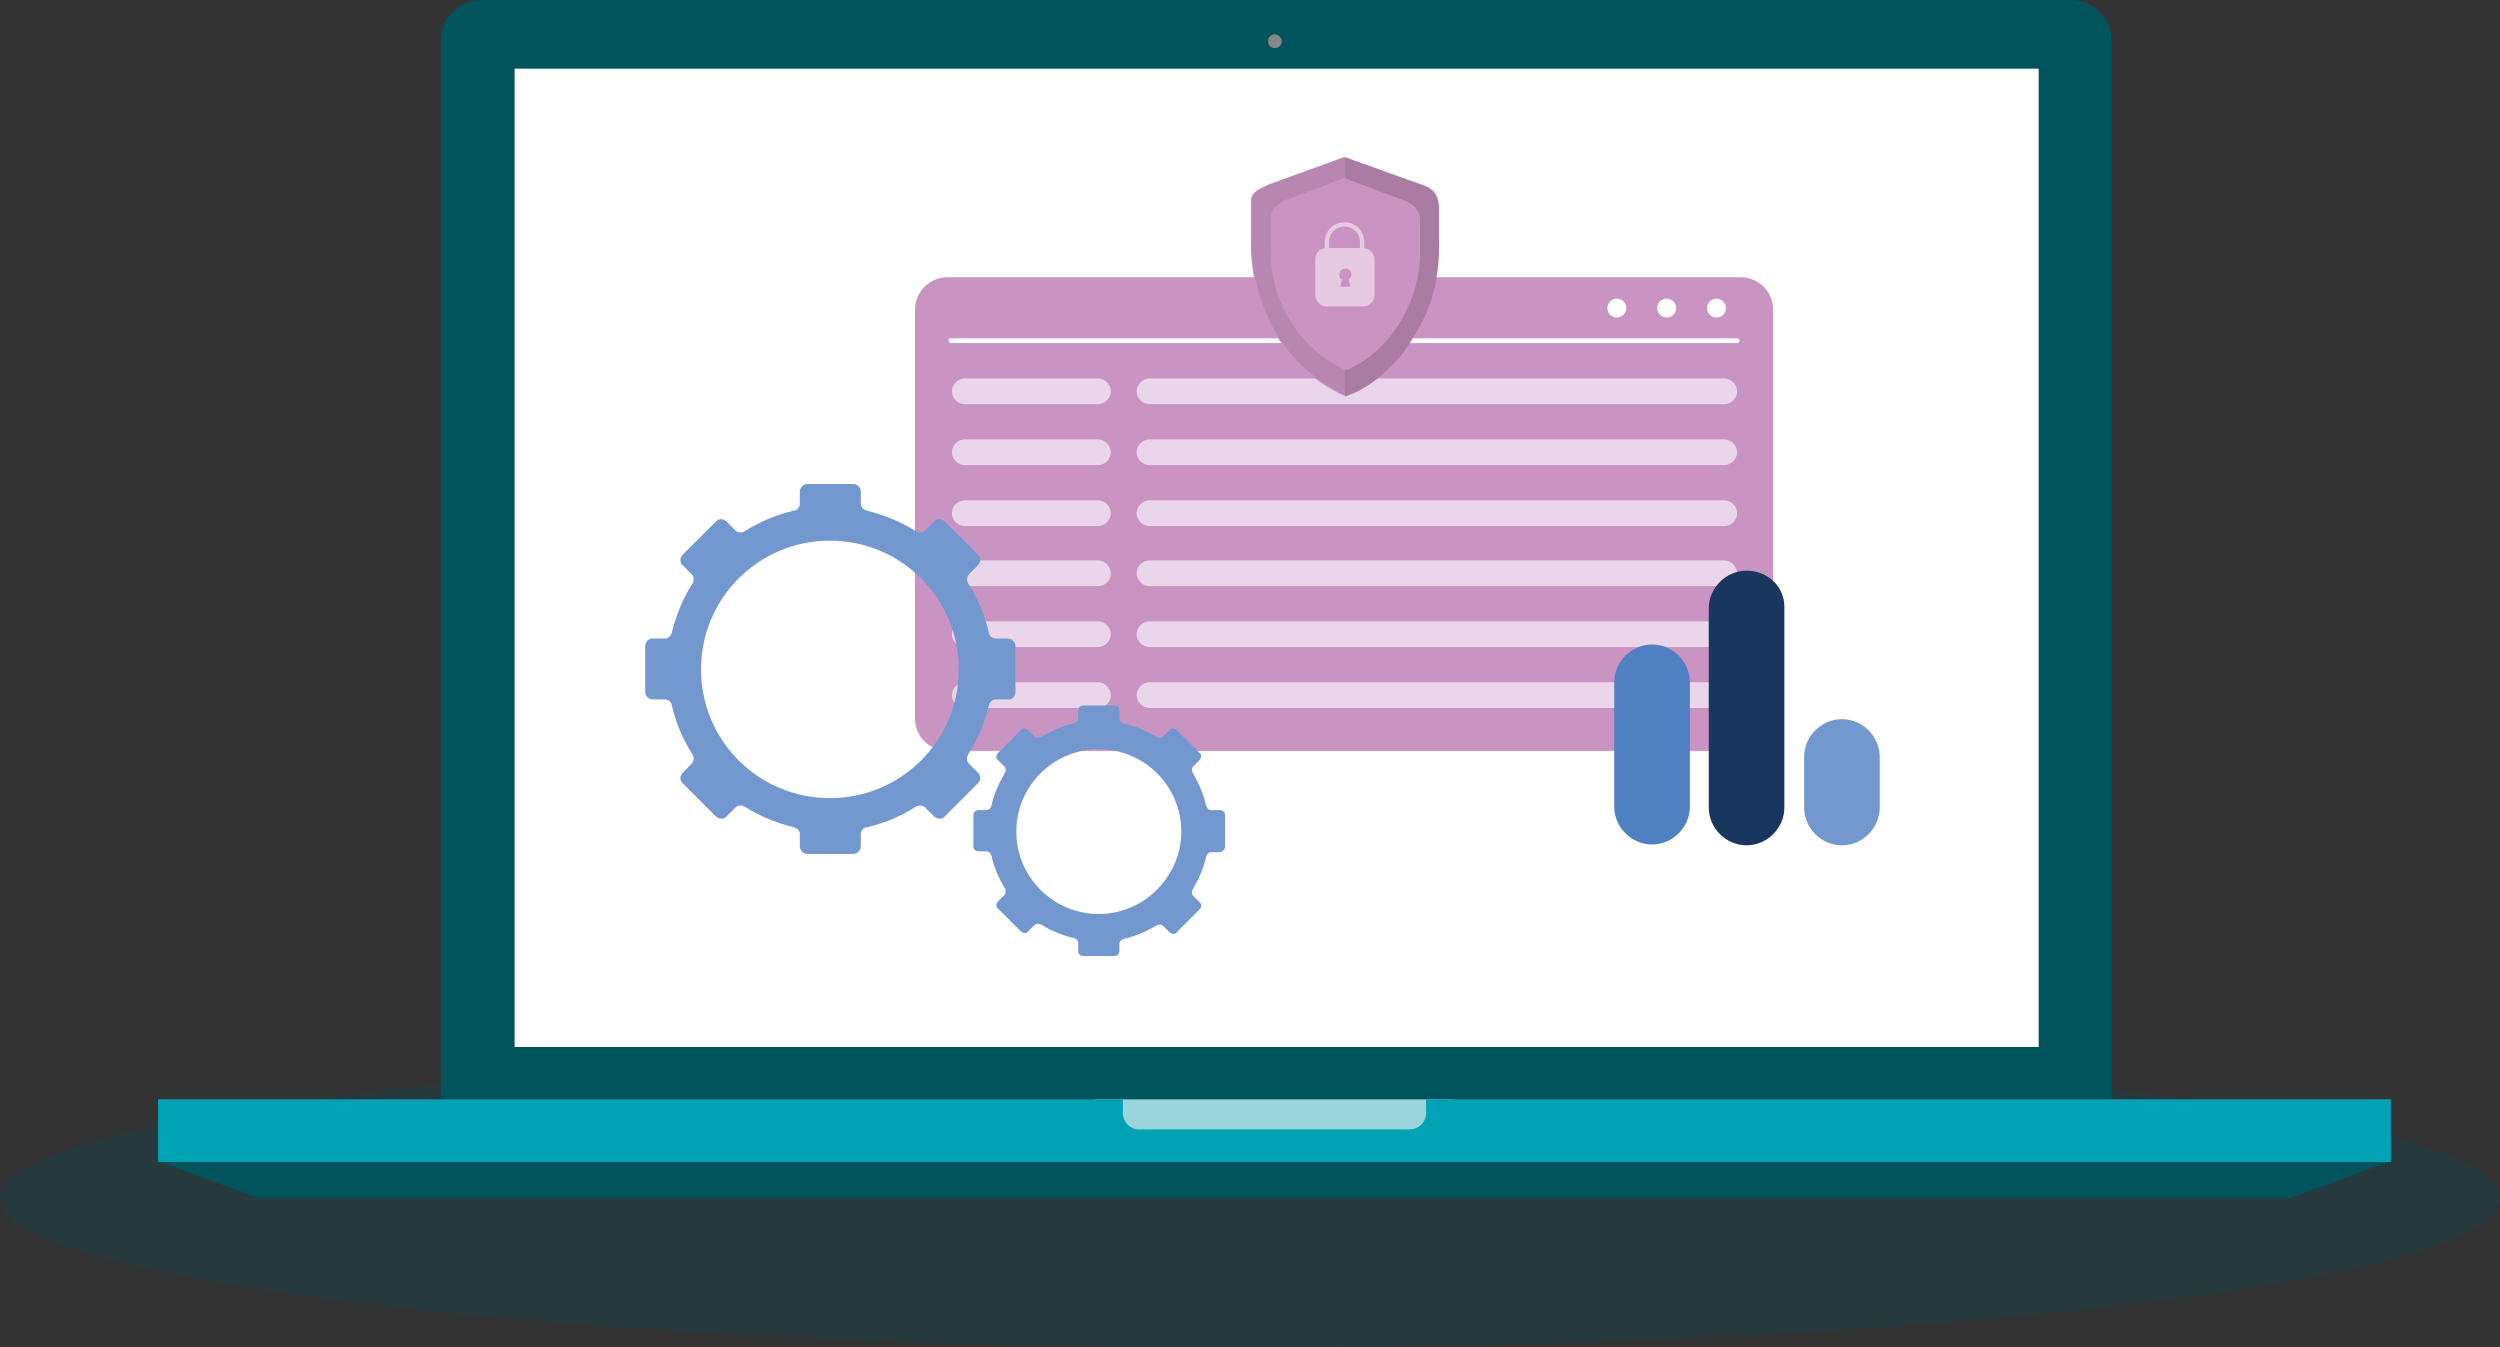 <svg width="475" height="256" viewBox="0 0 475 256" fill="none" xmlns="http://www.w3.org/2000/svg">
<rect x="0" y="0" width="475" height="256" fill="#333333" stroke="none"/>
<path opacity="0.25" d="M237.5 256C368.668 256 475 243.297 475 227.628C475 211.959 368.668 199.256 237.5 199.256C106.332 199.256 0 211.959 0 227.628C0 243.297 106.332 256 237.5 256Z" fill="#01535C"/>
<path d="M393.548 0H91.409C87.165 0 83.737 3.424 83.737 7.664V208.876H401.22V7.664C401.22 3.424 397.792 0 393.548 0Z" fill="#01535C"/>
<path d="M387.345 13.045H97.775V198.93H387.345V13.045Z" fill="white"/>
<path d="M435.172 227.628H49.132L30.034 220.617H454.27L435.172 227.628Z" fill="#01535C"/>
<path d="M243.539 7.827C243.539 8.642 242.886 9.131 242.234 9.131C241.417 9.131 240.928 8.479 240.928 7.827C240.928 7.011 241.581 6.522 242.234 6.522C242.886 6.522 243.539 7.175 243.539 7.827Z" fill="#868789"/>
<path d="M276.348 208.876H207.628V215.888H276.348V208.876Z" fill="#9BD4DC"/>
<path d="M270.962 208.876V211.485C270.962 213.279 269.493 214.583 267.861 214.583H216.443C214.648 214.583 213.342 213.116 213.342 211.485V208.876H30.034V220.78H454.27V208.876H270.962Z" fill="#00A2B3"/>
<path d="M330.704 142.675H180.043C176.615 142.675 173.84 139.903 173.84 136.479V58.864C173.84 55.44 176.615 52.667 180.043 52.667H330.704C334.132 52.667 336.907 55.44 336.907 58.864V136.479C337.07 139.903 334.132 142.675 330.704 142.675Z" fill="#CA94C2"/>
<path d="M180.696 64.734H330.051" stroke="white" stroke-width="0.896" stroke-miterlimit="10" stroke-linecap="round"/>
<path d="M326.134 60.331C327.126 60.331 327.929 59.528 327.929 58.538C327.929 57.547 327.126 56.744 326.134 56.744C325.142 56.744 324.338 57.547 324.338 58.538C324.338 59.528 325.142 60.331 326.134 60.331Z" fill="white"/>
<path d="M316.666 60.331C317.658 60.331 318.462 59.528 318.462 58.538C318.462 57.547 317.658 56.744 316.666 56.744C315.675 56.744 314.871 57.547 314.871 58.538C314.871 59.528 315.675 60.331 316.666 60.331Z" fill="white"/>
<path d="M307.199 60.331C308.19 60.331 308.994 59.528 308.994 58.538C308.994 57.547 308.19 56.744 307.199 56.744C306.207 56.744 305.403 57.547 305.403 58.538C305.403 59.528 306.207 60.331 307.199 60.331Z" fill="white"/>
<path d="M208.608 76.8H183.307C182.001 76.8 180.858 75.659 180.858 74.354C180.858 73.05 182.001 71.908 183.307 71.908H208.608C209.913 71.908 211.056 73.05 211.056 74.354C211.056 75.659 209.913 76.8 208.608 76.8Z" fill="#E9D6EA"/>
<path d="M208.608 88.377H183.307C182.001 88.377 180.858 87.236 180.858 85.931C180.858 84.627 182.001 83.485 183.307 83.485H208.608C209.913 83.485 211.056 84.627 211.056 85.931C211.056 87.236 209.913 88.377 208.608 88.377Z" fill="#E9D6EA"/>
<path d="M208.608 99.954H183.307C182.001 99.954 180.858 98.813 180.858 97.508C180.858 96.204 182.001 95.062 183.307 95.062H208.608C209.913 95.062 211.056 96.204 211.056 97.508C211.056 98.813 209.913 99.954 208.608 99.954Z" fill="#E9D6EA"/>
<path d="M208.608 111.368H183.307C182.001 111.368 180.858 110.227 180.858 108.922C180.858 107.618 182.001 106.476 183.307 106.476H208.608C209.913 106.476 211.056 107.618 211.056 108.922C211.056 110.39 209.913 111.368 208.608 111.368Z" fill="#E9D6EA"/>
<path d="M208.608 122.945H183.307C182.001 122.945 180.858 121.804 180.858 120.499C180.858 119.195 182.001 118.053 183.307 118.053H208.608C209.913 118.053 211.056 119.195 211.056 120.499C211.056 121.804 209.913 122.945 208.608 122.945Z" fill="#E9D6EA"/>
<path d="M208.608 134.522H183.307C182.001 134.522 180.858 133.381 180.858 132.076C180.858 130.772 182.001 129.631 183.307 129.631H208.608C209.913 129.631 211.056 130.772 211.056 132.076C211.056 133.381 209.913 134.522 208.608 134.522Z" fill="#E9D6EA"/>
<path d="M327.603 76.8H218.402C217.096 76.8 215.953 75.659 215.953 74.354C215.953 73.05 217.096 71.908 218.402 71.908H327.603C328.908 71.908 330.051 73.05 330.051 74.354C330.051 75.659 328.908 76.8 327.603 76.8Z" fill="#E9D6EA"/>
<path d="M327.603 88.377H218.402C217.096 88.377 215.953 87.236 215.953 85.931C215.953 84.627 217.096 83.485 218.402 83.485H327.603C328.908 83.485 330.051 84.627 330.051 85.931C330.051 87.236 328.908 88.377 327.603 88.377Z" fill="#E9D6EA"/>
<path d="M327.603 99.954H218.402C217.096 99.954 215.953 98.813 215.953 97.508C215.953 96.204 217.096 95.062 218.402 95.062H327.603C328.908 95.062 330.051 96.204 330.051 97.508C330.051 98.813 328.908 99.954 327.603 99.954Z" fill="#E9D6EA"/>
<path d="M327.603 111.368H218.402C217.096 111.368 215.953 110.227 215.953 108.922C215.953 107.618 217.096 106.476 218.402 106.476H327.603C328.908 106.476 330.051 107.618 330.051 108.922C330.051 110.39 328.908 111.368 327.603 111.368Z" fill="#E9D6EA"/>
<path d="M327.603 122.945H218.402C217.096 122.945 215.953 121.804 215.953 120.499C215.953 119.195 217.096 118.053 218.402 118.053H327.603C328.908 118.053 330.051 119.195 330.051 120.499C330.051 121.804 328.908 122.945 327.603 122.945Z" fill="#E9D6EA"/>
<path d="M327.603 134.522H218.402C217.096 134.522 215.953 133.381 215.953 132.076C215.953 130.772 217.096 129.631 218.402 129.631H327.603C328.908 129.631 330.051 130.772 330.051 132.076C330.051 133.381 328.908 134.522 327.603 134.522Z" fill="#E9D6EA"/>
<path d="M192.938 131.424V122.782C192.938 121.967 192.285 121.315 191.469 121.315H189.184C188.531 121.315 187.878 120.825 187.878 120.173C187.062 116.749 185.756 113.651 183.96 110.879C183.634 110.39 183.634 109.575 184.124 109.085L185.756 107.455C186.409 106.803 186.409 105.824 185.756 105.335L179.553 99.139C178.9 98.487 177.921 98.487 177.431 99.139L175.799 100.769C175.309 101.259 174.656 101.259 174.003 100.932C171.229 99.139 167.964 97.834 164.699 97.019C164.046 96.856 163.557 96.367 163.557 95.715V93.432C163.557 92.617 162.904 91.964 162.088 91.964H153.436C152.62 91.964 151.967 92.617 151.967 93.432V95.715C151.967 96.367 151.478 97.019 150.825 97.019C147.397 97.834 144.296 99.139 141.521 100.932C141.031 101.259 140.215 101.259 139.725 100.769L138.093 99.139C137.44 98.487 136.461 98.487 135.971 99.139L129.768 105.335C129.115 105.987 129.115 106.966 129.768 107.455L131.4 109.085C131.89 109.575 131.89 110.227 131.564 110.879C129.768 113.651 128.462 116.912 127.646 120.173C127.483 120.825 126.993 121.315 126.34 121.315H124.055C123.239 121.315 122.586 121.967 122.586 122.782V131.424C122.586 132.239 123.239 132.892 124.055 132.892H126.34C126.993 132.892 127.646 133.381 127.646 134.033C128.462 137.457 129.768 140.555 131.564 143.327C131.89 143.817 131.89 144.632 131.4 145.121L129.768 146.752C129.115 147.404 129.115 148.382 129.768 148.871L135.971 155.067C136.624 155.72 137.603 155.72 138.093 155.067L139.725 153.437C140.215 152.948 140.868 152.948 141.521 153.274C144.296 155.067 147.56 156.372 150.825 157.187C151.478 157.35 151.967 157.839 151.967 158.492V160.775C151.967 161.59 152.62 162.242 153.436 162.242H162.088C162.904 162.242 163.557 161.59 163.557 160.775V158.492C163.557 157.839 164.046 157.187 164.699 157.187C168.127 156.372 171.229 155.067 174.003 153.274C174.493 152.948 175.309 152.948 175.799 153.437L177.431 155.067C178.084 155.72 179.064 155.72 179.553 155.067L185.756 148.871C186.409 148.219 186.409 147.241 185.756 146.752L184.124 145.121C183.634 144.632 183.634 143.98 183.96 143.327C185.756 140.555 187.062 137.294 187.878 134.033C188.041 133.381 188.531 132.892 189.184 132.892H191.469C192.122 133.055 192.938 132.403 192.938 131.424ZM157.68 151.643C144.132 151.643 133.196 140.718 133.196 127.185C133.196 113.651 144.132 102.726 157.68 102.726C171.229 102.726 182.165 113.651 182.165 127.185C182.165 140.718 171.229 151.643 157.68 151.643Z" fill="#7298CF"/>
<path d="M232.766 160.775V154.904C232.766 154.252 232.277 153.926 231.787 153.926H230.155C229.665 153.926 229.339 153.6 229.175 153.111C228.686 150.828 227.706 148.708 226.564 146.752C226.4 146.425 226.4 145.936 226.727 145.61L227.869 144.469C228.359 143.98 228.359 143.327 227.869 143.001L223.625 138.762C223.136 138.273 222.483 138.273 222.156 138.762L221.014 139.903C220.687 140.229 220.198 140.229 219.871 140.066C217.912 138.925 215.79 137.946 213.505 137.457C213.016 137.294 212.689 136.968 212.689 136.479V135.011C212.689 134.359 212.199 134.033 211.71 134.033H205.833C205.18 134.033 204.854 134.522 204.854 135.011V136.479C204.854 136.968 204.528 137.294 204.038 137.457C201.753 137.946 199.631 138.925 197.672 140.066C197.345 140.229 196.856 140.229 196.529 139.903L195.387 138.762C194.897 138.273 194.244 138.273 193.918 138.762L189.674 143.001C189.184 143.49 189.184 144.143 189.674 144.469L190.816 145.61C191.143 145.936 191.143 146.425 190.979 146.752C189.837 148.708 188.857 150.828 188.368 153.111C188.205 153.6 187.878 153.926 187.388 153.926H185.919C185.266 153.926 184.94 154.415 184.94 154.904V160.775C184.94 161.427 185.43 161.753 185.919 161.753H187.388C187.878 161.753 188.205 162.079 188.368 162.568C188.857 164.851 189.837 166.971 190.979 168.927C191.143 169.253 191.143 169.743 190.816 170.069L189.674 171.21C189.184 171.699 189.184 172.352 189.674 172.678L193.918 176.917C194.407 177.406 195.06 177.406 195.387 176.917L196.529 175.776C196.856 175.45 197.345 175.45 197.672 175.613C199.631 176.754 201.753 177.732 204.038 178.222C204.528 178.385 204.854 178.711 204.854 179.2V180.668C204.854 181.32 205.344 181.646 205.833 181.646H211.71C212.363 181.646 212.689 181.157 212.689 180.668V179.363C212.689 178.874 213.016 178.548 213.505 178.385C215.79 177.896 217.912 176.917 219.871 175.776C220.198 175.613 220.687 175.613 221.014 175.939L222.156 177.08C222.646 177.569 223.299 177.569 223.625 177.08L227.869 172.841C228.359 172.352 228.359 171.699 227.869 171.373L226.727 170.232C226.4 169.906 226.4 169.417 226.564 169.09C227.706 167.134 228.686 165.014 229.175 162.731C229.339 162.242 229.665 161.916 230.155 161.916H231.624C232.277 161.916 232.766 161.427 232.766 160.775ZM208.772 173.656C200.12 173.656 193.101 166.645 193.101 158.003C193.101 149.361 200.12 142.349 208.772 142.349C217.423 142.349 224.442 149.361 224.442 158.003C224.442 166.482 217.423 173.656 208.772 173.656Z" fill="#7298CF"/>
<path d="M313.892 122.456C309.974 122.456 306.709 125.717 306.709 129.631V153.274C306.709 157.187 309.974 160.448 313.892 160.448C317.809 160.448 321.074 157.187 321.074 153.274V129.631C321.074 125.717 317.809 122.456 313.892 122.456Z" fill="#4F80C1"/>
<path d="M331.847 108.433C327.929 108.433 324.665 111.694 324.665 115.608V153.437C324.665 157.35 327.929 160.611 331.847 160.611C335.764 160.611 339.029 157.35 339.029 153.437V115.608C339.192 111.531 335.927 108.433 331.847 108.433Z" fill="#19365E"/>
<path d="M349.965 136.642C346.048 136.642 342.783 139.903 342.783 143.817V153.437C342.783 157.35 346.048 160.611 349.965 160.611C353.883 160.611 357.148 157.35 357.148 153.437V143.817C357.148 139.903 353.883 136.642 349.965 136.642Z" fill="#7298CF"/>
<path d="M269.983 35.058L255.455 29.84L241.091 35.058C239.295 35.873 237.663 36.526 237.663 38.156V46.635C237.663 52.505 239.295 58.375 242.397 63.593C245.008 67.996 249.252 72.398 255.618 75.333C261.495 73.376 265.902 68.322 268.677 63.919C271.941 58.701 273.411 52.831 273.411 46.961V39.297C273.247 36.852 271.941 35.547 269.983 35.058Z" fill="#CA94C2"/>
<g opacity="0.3">
<path opacity="0.3" d="M255.619 70.278C250.559 67.995 247.294 64.408 245.173 60.983C242.561 56.907 241.418 52.178 241.418 47.613V41.58C241.418 40.275 242.234 38.971 243.867 38.155L255.619 33.753V29.676L241.255 34.894C239.786 35.547 237.827 36.362 237.827 37.992V46.471C237.827 52.341 239.459 58.212 242.561 63.429C245.173 67.832 249.416 72.234 255.782 75.169V70.278H255.619Z" fill="#010202"/>
</g>
<g opacity="0.4">
<path opacity="0.4" d="M255.618 75.332C256.598 75.006 257.577 74.517 258.556 74.028C261.005 72.724 262.964 70.93 264.596 69.299C266.391 67.506 267.697 65.549 268.84 63.592C272.104 58.374 273.574 52.505 273.41 46.471V39.46C273.41 35.873 271.615 35.71 270.146 35.057L255.618 29.84V33.916L267.371 38.319C269.003 39.134 269.819 40.275 269.819 41.743V47.776C269.819 52.505 268.513 57.07 266.065 61.147C263.943 64.571 260.842 68.158 255.618 70.441V75.332Z" fill="#010202"/>
</g>
<path opacity="0.5" d="M259.209 47.124V45.982C259.209 43.862 257.577 42.232 255.455 42.232C253.333 42.232 251.701 43.862 251.701 45.982V47.124C250.721 47.287 249.905 48.102 249.905 49.243V56.092C249.905 57.233 250.885 58.212 252.027 58.212H259.046C260.189 58.212 261.168 57.233 261.168 56.092V49.243C261.168 48.265 260.352 47.287 259.209 47.124ZM256.598 54.461H254.639L254.965 53.157C254.639 52.994 254.476 52.667 254.476 52.178C254.476 51.526 254.965 51.037 255.618 51.037C256.271 51.037 256.761 51.526 256.761 52.178C256.761 52.505 256.598 52.831 256.271 53.157C256.271 53.483 256.598 54.461 256.598 54.461ZM258.393 47.124H252.517V45.982C252.517 44.352 253.823 43.047 255.455 43.047C257.087 43.047 258.393 44.352 258.393 45.982V47.124Z" fill="white"/>
</svg>
